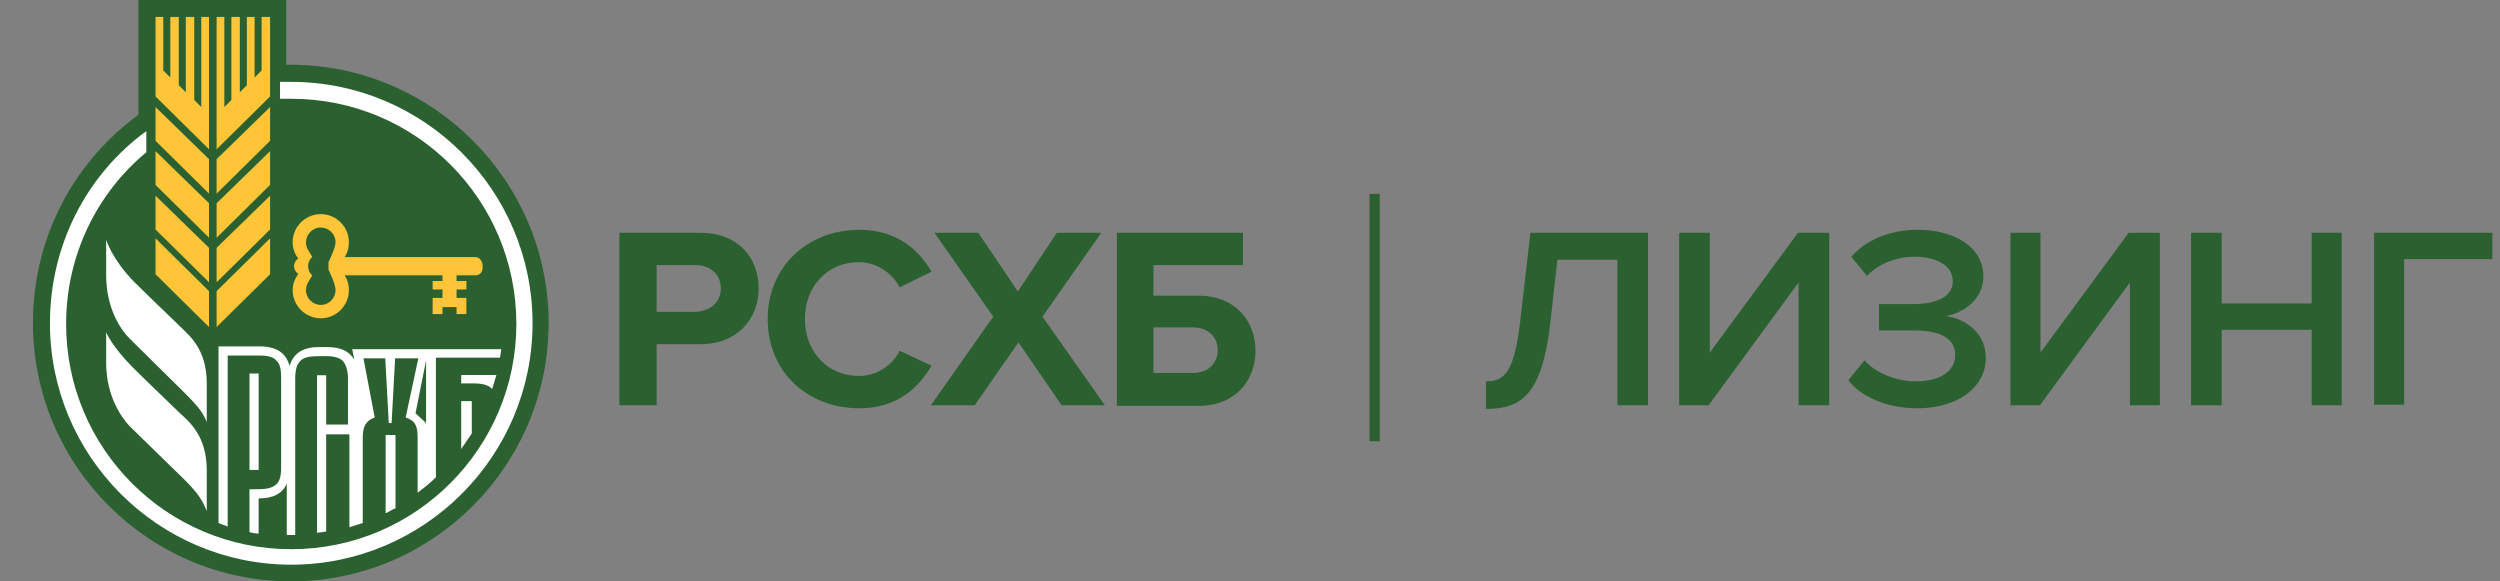 <svg width="172" height="40" viewBox="0 0 172 40" fill="none" xmlns="http://www.w3.org/2000/svg">
<rect x="0" y="0" width="172" height="40" fill="#808080" stroke="none"/>
<g clip-path="url(#clip0_208:7904)">
<path fill-rule="evenodd" clip-rule="evenodd" d="M20.03 39.997C10.205 39.997 2.267 32.007 2.267 22.226C2.267 16.609 4.832 11.428 9.334 8.038L9.527 7.893V0H19.692V4.455C19.788 4.455 19.885 4.455 19.982 4.455C29.759 4.455 37.745 12.444 37.745 22.226C37.745 32.007 29.808 39.997 20.03 39.997Z" fill="#2B6030"/>
<path fill-rule="evenodd" clip-rule="evenodd" d="M14.903 22.5L18.581 18.868V16.398L14.903 20.03V22.5Z" fill="#FDC537"/>
<path fill-rule="evenodd" clip-rule="evenodd" d="M14.903 13.321L18.581 9.69V7.365L14.903 10.949V13.321Z" fill="#FDC537"/>
<path fill-rule="evenodd" clip-rule="evenodd" d="M14.903 16.355L18.581 12.723V10.399L14.903 13.982V16.355Z" fill="#FDC537"/>
<path fill-rule="evenodd" clip-rule="evenodd" d="M13.848 7.364L13.364 6.88V1.166H12.783V6.348L12.299 5.863V1.166H11.718V5.331L11.234 4.846V1.166H10.702V6.638L14.38 10.27V1.166H13.848V7.364Z" fill="#FDC537"/>
<path fill-rule="evenodd" clip-rule="evenodd" d="M14.903 19.422L18.581 15.79V13.466L14.903 17.049V19.422Z" fill="#FDC537"/>
<path fill-rule="evenodd" clip-rule="evenodd" d="M10.702 18.868L14.38 22.5V20.03L10.702 16.398V18.868Z" fill="#FDC537"/>
<path fill-rule="evenodd" clip-rule="evenodd" d="M18 4.846L17.517 5.331V1.166H16.984V5.863L16.5 6.348V1.166H15.919V6.88L15.435 7.364V1.166H14.903V10.27L18.581 6.638V1.166H18V4.846Z" fill="#FDC537"/>
<path fill-rule="evenodd" clip-rule="evenodd" d="M10.702 9.69L14.38 13.322V10.949L10.702 7.366V9.69Z" fill="#FDC537"/>
<path fill-rule="evenodd" clip-rule="evenodd" d="M10.702 12.723L14.38 16.355V13.982L10.702 10.399V12.723Z" fill="#FDC537"/>
<path fill-rule="evenodd" clip-rule="evenodd" d="M10.702 15.79L14.38 19.422V17.049L10.702 13.466V15.79Z" fill="#FDC537"/>
<path fill-rule="evenodd" clip-rule="evenodd" d="M32.718 17.686H24.103H23.716C23.909 17.395 24.006 17.056 24.006 16.669C24.006 15.604 23.135 14.732 22.07 14.732C21.005 14.732 20.134 15.604 20.134 16.669C20.134 17.105 20.279 17.492 20.521 17.782C20.376 17.879 20.23 18.073 20.23 18.315C20.23 18.509 20.327 18.703 20.521 18.848C20.279 19.187 20.134 19.574 20.134 19.962C20.134 21.027 21.005 21.898 22.07 21.898C23.135 21.898 24.006 21.027 24.006 19.962C24.006 19.574 23.909 19.235 23.716 18.945H25.361H30.443V19.332H29.766V19.913H30.443V20.494H29.766V21.608H30.443V21.124H31.411V21.608H32.089V20.494H31.411V19.913H32.089V19.332H31.411V18.945H32.718C32.96 18.945 33.202 18.751 33.202 18.46V18.17C33.154 17.928 32.96 17.686 32.718 17.686ZM23.086 19.962C23.086 20.494 22.651 20.978 22.07 20.978C21.537 20.978 21.053 20.543 21.053 19.962C21.053 19.768 21.102 19.574 21.199 19.429L21.489 18.945C21.295 18.799 21.199 18.557 21.199 18.315C21.199 18.073 21.295 17.831 21.489 17.686L21.199 17.201C21.102 17.056 21.053 16.863 21.053 16.669C21.053 16.136 21.489 15.652 22.07 15.652C22.602 15.652 23.086 16.088 23.086 16.669C23.086 17.056 22.602 18.025 22.602 18.025V18.557C22.602 18.557 23.086 19.526 23.086 19.962Z" fill="#FDC537"/>
<path fill-rule="evenodd" clip-rule="evenodd" d="M7.304 16.498V18.919C7.304 21.244 8.32 22.696 8.901 23.277C9.24 23.616 12.676 27.006 12.725 27.054C13.79 28.12 13.983 28.459 14.225 29.04V26.377C14.225 24.004 13.015 23.084 12.386 22.454C10.934 21.05 9.966 20.13 9.191 19.355C7.691 17.806 7.304 16.498 7.304 16.498Z" fill="white"/>
<path fill-rule="evenodd" clip-rule="evenodd" d="M12.386 28.434C10.934 27.029 9.966 26.109 9.191 25.334C7.691 23.834 7.304 22.865 7.304 22.865V24.947C7.304 27.271 8.369 28.724 8.901 29.305C9.24 29.644 12.676 32.985 12.725 33.034C13.79 34.099 13.983 34.583 14.225 35.164V32.356C14.225 29.983 13.015 29.015 12.386 28.434Z" fill="white"/>
<path fill-rule="evenodd" clip-rule="evenodd" d="M20.037 5.633C19.747 5.633 19.505 5.633 19.263 5.633V6.795C19.505 6.795 19.795 6.795 20.037 6.795C28.604 6.795 35.526 13.719 35.526 22.29C35.526 30.812 28.604 37.785 20.037 37.785C11.47 37.785 4.549 30.861 4.549 22.29C4.549 17.545 6.678 13.283 10.067 10.475V9.022C6.001 11.976 3.436 16.818 3.436 22.242C3.436 31.393 10.889 38.85 20.037 38.85C29.185 38.85 36.639 31.393 36.639 22.242C36.639 13.09 29.185 5.633 20.037 5.633Z" fill="white"/>
<path fill-rule="evenodd" clip-rule="evenodd" d="M31.731 30.89C31.974 30.552 32.215 30.164 32.458 29.825V27.598H31.731V30.89Z" fill="white"/>
<path fill-rule="evenodd" clip-rule="evenodd" d="M33.861 26.766C33.958 26.427 34.054 26.137 34.151 25.798H31.731V26.379H32.118C32.748 26.379 33.474 26.33 33.861 26.766Z" fill="white"/>
<path d="M17.796 25.698H17.166V32.331H17.796V25.698Z" fill="white"/>
<path fill-rule="evenodd" clip-rule="evenodd" d="M15.664 24.461H17.843C18.423 24.461 18.81 24.557 19.004 24.8C19.246 24.993 19.343 25.381 19.343 25.962V32.16C19.343 32.741 19.246 33.128 19.004 33.322C18.665 33.661 18.036 33.661 17.504 33.661C17.407 33.661 17.262 33.661 17.165 33.661V36.615C17.358 36.663 17.6 36.712 17.794 36.712V34.29C18.81 34.29 19.44 33.951 19.73 33.273V36.808C19.779 36.808 19.875 36.808 19.924 36.808C20.069 36.808 20.214 36.808 20.311 36.808V26.058C20.311 25.477 20.408 25.09 20.65 24.848C20.843 24.606 21.279 24.509 21.811 24.509C22.392 24.509 23.167 24.412 23.602 24.848C23.796 25.09 23.941 25.477 23.941 26.058V29.206H22.441V25.817H21.811V36.663C22.005 36.615 22.247 36.615 22.441 36.566V29.884H24.038V36.276C24.328 36.179 24.667 36.082 24.957 35.985V30.126C24.957 29.448 25.103 28.964 25.78 28.722L25.006 24.654H26.506L26.748 29.109H26.942L27.184 24.654H28.781L27.91 28.722C28.636 28.964 28.733 29.4 28.733 30.126V33.903C29.168 33.564 29.604 33.225 29.991 32.838V24.606H34.396C34.444 24.412 34.444 24.218 34.493 24.025H24.232L24.377 24.751C24.038 24.17 23.457 23.88 22.538 23.88H21.908C20.843 23.88 20.166 24.315 19.924 25.187C19.682 24.267 19.004 23.831 17.843 23.831H15.035V35.985C15.229 36.082 15.471 36.13 15.664 36.227V24.461ZM29.314 29.109L28.588 28.431L29.314 24.8V29.109Z" fill="white"/>
<path fill-rule="evenodd" clip-rule="evenodd" d="M26.532 35.306C26.774 35.209 26.968 35.063 27.21 34.966V29.93H26.532V35.306Z" fill="white"/>
</g>
<path d="M42.616 27.884V16.015H48.19C50.791 16.015 52.195 17.746 52.195 19.848C52.195 21.908 50.75 23.68 48.19 23.68H45.176V27.884H42.616ZM49.594 19.848C49.594 18.858 48.85 18.24 47.86 18.24H45.176V21.455H47.86C48.85 21.413 49.594 20.795 49.594 19.848Z" fill="#2B6030"/>
<path d="M52.817 21.95C52.817 18.323 55.583 15.809 59.134 15.809C61.735 15.809 63.262 17.252 64.088 18.694L61.9 19.766C61.404 18.818 60.331 18.035 59.092 18.035C56.946 18.035 55.377 19.683 55.377 21.95C55.377 24.216 56.946 25.865 59.092 25.865C60.331 25.865 61.404 25.123 61.9 24.134L64.088 25.164C63.221 26.648 61.735 28.09 59.134 28.09C55.583 28.09 52.817 25.617 52.817 21.95Z" fill="#2B6030"/>
<path d="M73.043 27.884L70.07 23.557L67.056 27.884H64.043L68.336 21.785L64.29 16.015H67.304L70.029 20.054L72.713 16.015H75.768L71.722 21.785L76.016 27.884H73.043Z" fill="#2B6030"/>
<path d="M85.511 16.015V18.241H79.359V20.342H82.456C84.974 20.342 86.378 22.073 86.378 24.134C86.378 26.194 84.974 27.925 82.456 27.925H76.841V16.015H85.511ZM79.359 22.568V25.659H82.084C83.075 25.659 83.777 25.04 83.777 24.093C83.777 23.145 83.075 22.526 82.084 22.526H79.359V22.568Z" fill="#2B6030"/>
<path d="M102.235 26.235C103.515 26.235 104.175 25.617 104.588 22.114L105.29 16.015H113.382V27.884H111.277V17.87H107.148L106.653 22.279C106.074 27.307 104.547 28.131 102.235 28.131V26.235Z" fill="#2B6030"/>
<path d="M115.527 27.884V16.015H117.632V24.257L123.702 16.015H125.848V27.884H123.743V19.435L117.55 27.884H115.527Z" fill="#2B6030"/>
<path d="M127.168 26.153L128.283 24.793C129.067 25.7 130.512 26.236 131.792 26.236C133.485 26.236 134.517 25.535 134.517 24.422C134.517 23.268 133.485 22.733 131.668 22.733H129.274V20.919H131.668C133.196 20.919 134.352 20.425 134.352 19.354C134.352 18.241 133.196 17.664 131.709 17.664C130.512 17.664 129.274 18.117 128.448 18.983L127.374 17.664C128.283 16.592 129.934 15.809 131.916 15.809C134.476 15.809 136.457 17.004 136.457 19.024C136.457 20.59 135.095 21.538 133.856 21.744C135.012 21.867 136.623 22.774 136.623 24.628C136.623 26.648 134.682 28.09 131.916 28.09C129.728 28.09 127.952 27.225 127.168 26.153Z" fill="#2B6030"/>
<path d="M138.32 27.884V16.015H140.384V24.257L146.453 16.015H148.6V27.884H146.536V19.435L140.343 27.884H138.32Z" fill="#2B6030"/>
<path d="M159.044 27.884V22.691H152.851V27.884H150.746V16.015H152.851V20.878H159.044V16.015H161.108V27.884H159.044Z" fill="#2B6030"/>
<path d="M163.338 27.884V16.015H171.471V17.828H165.402V27.842H163.338V27.884Z" fill="#2B6030"/>
<path d="M94.927 30.358H94.225V13.338H94.927V30.358Z" fill="#2B6030"/>
<defs>
<clipPath id="clip0_208:7904">
<rect width="39.997" height="39.997" fill="white"/>
</clipPath>
</defs>
</svg>

